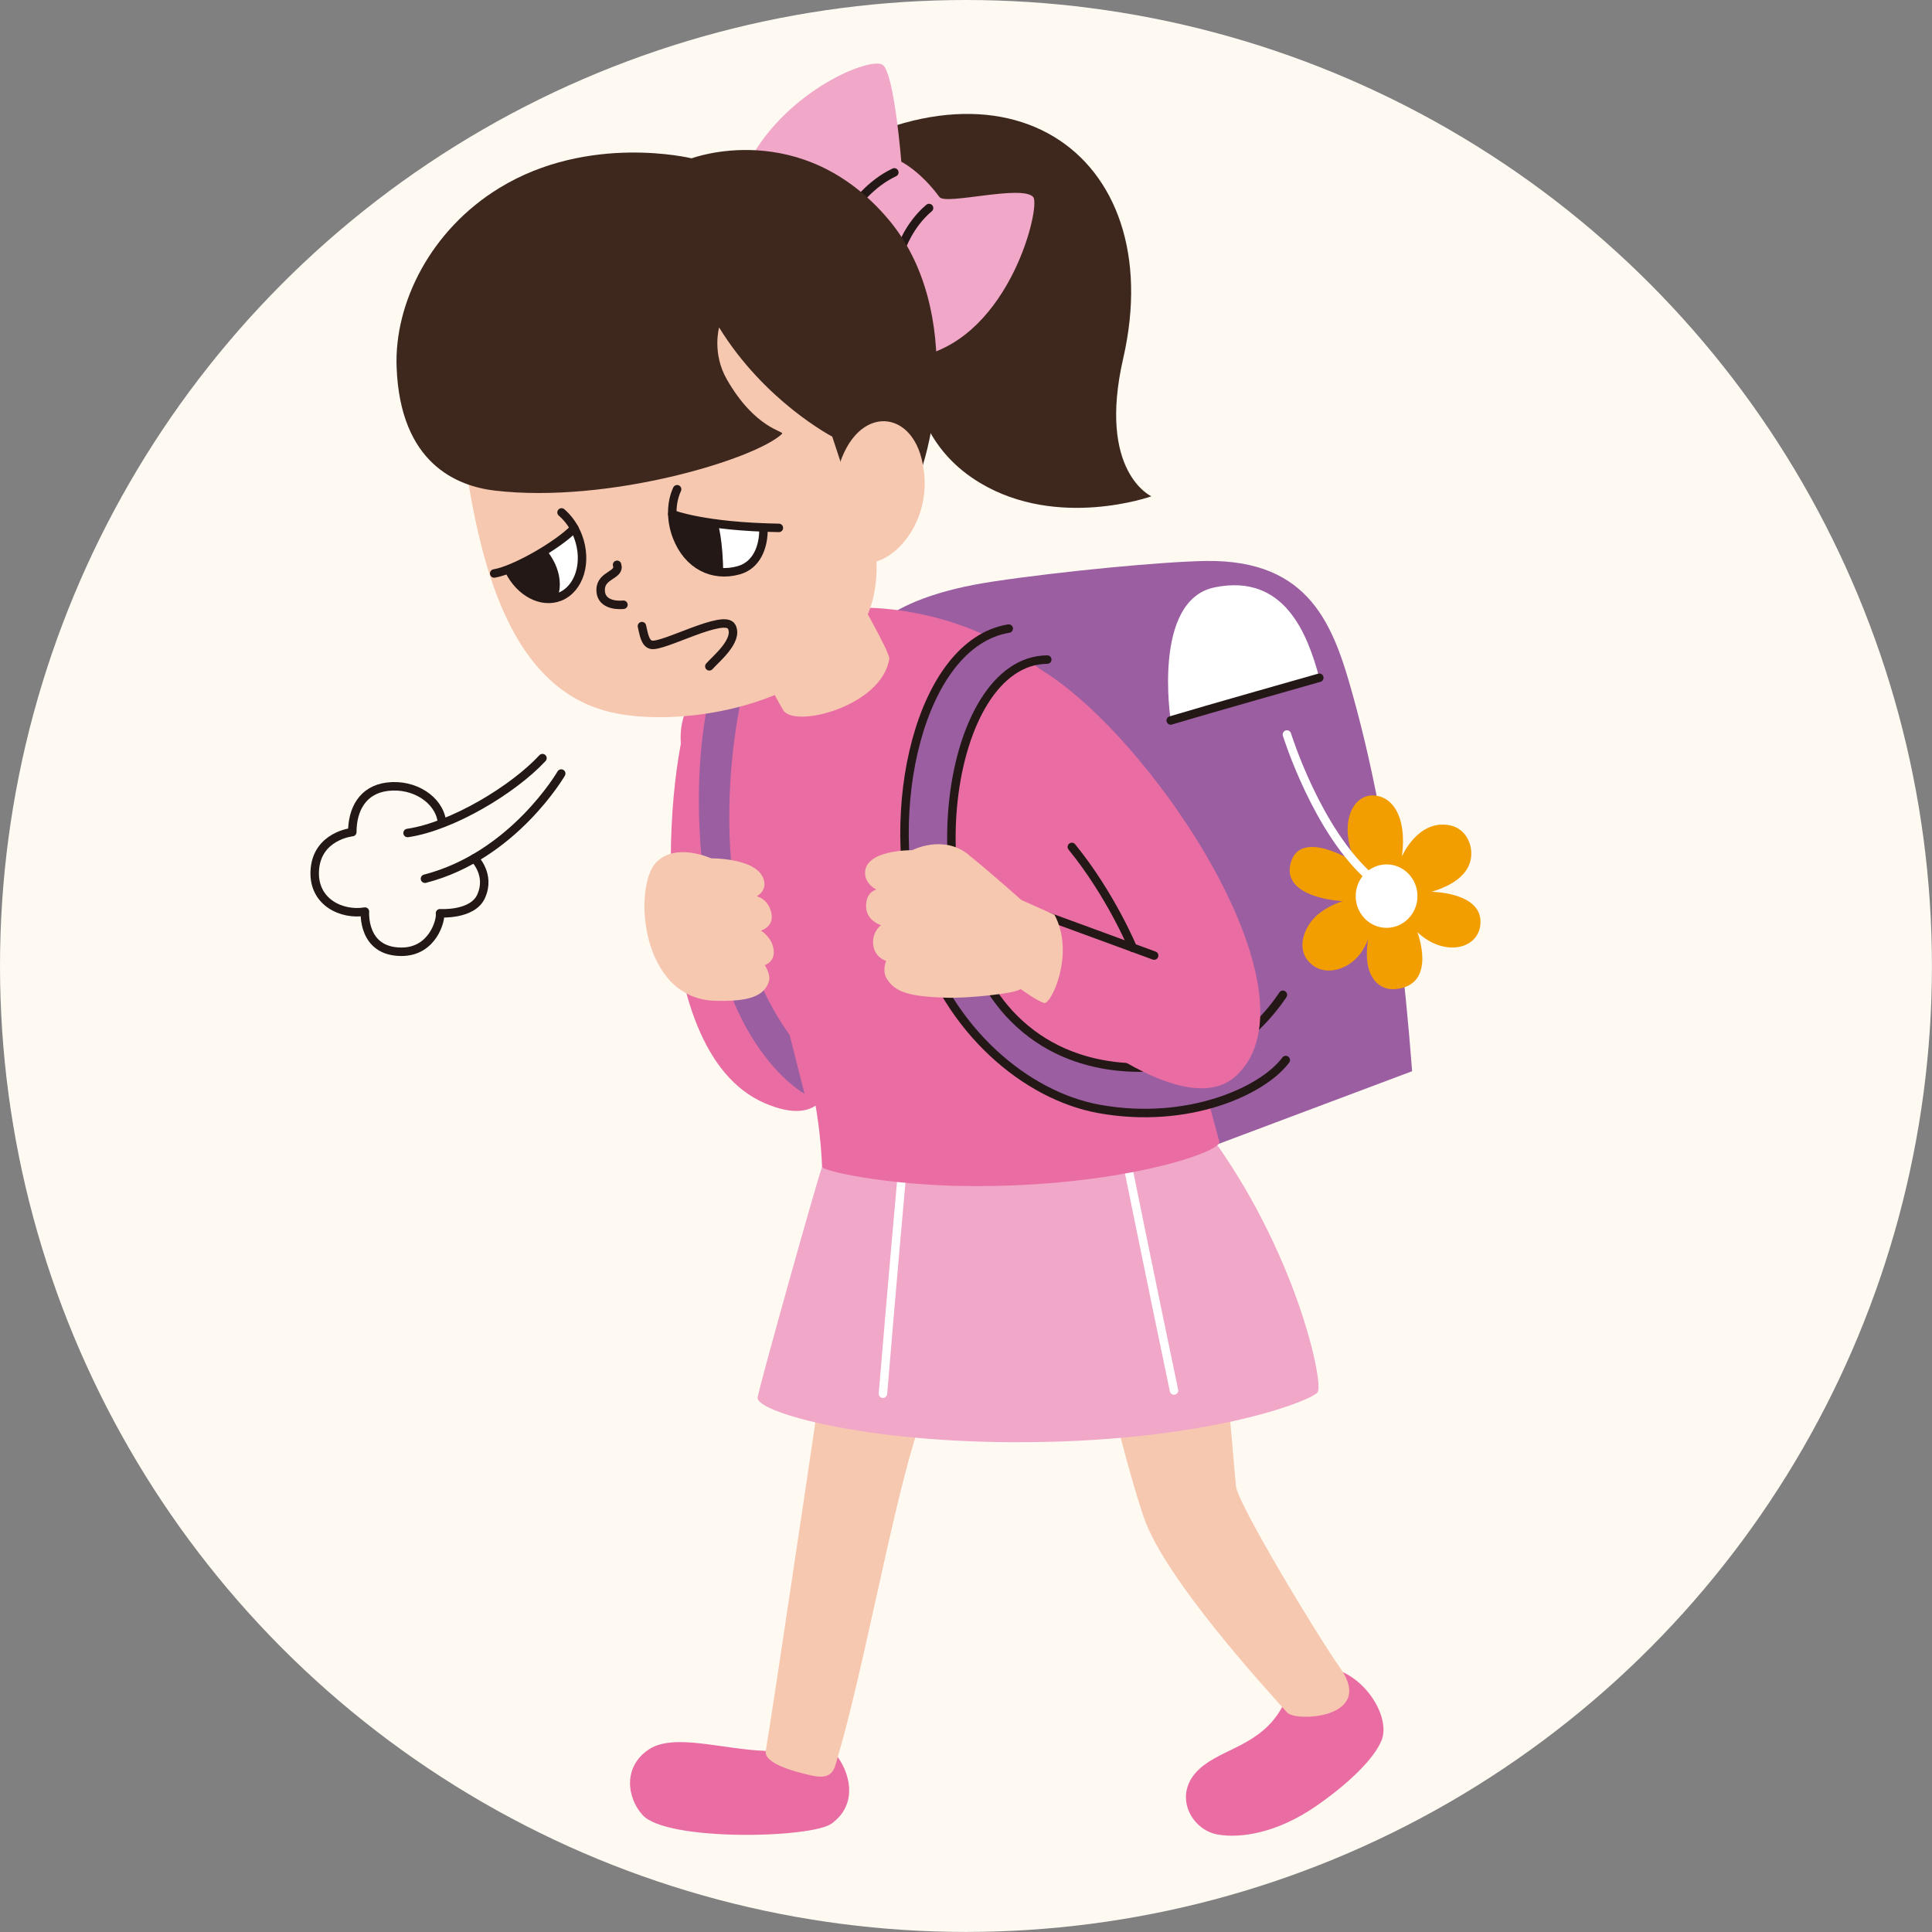 <?xml version="1.0" encoding="UTF-8"?><svg id="_イヤー_2" xmlns="http://www.w3.org/2000/svg" width="300.91" height="300.91" viewBox="0 0 300.91 300.91"><rect x="0" y="0" width="300.91" height="300.91" fill="#808080" stroke="none"/><defs><style>.cls-1{fill:#f7c8b0;}.cls-2{fill:#f39e00;}.cls-3{fill:#f1a7c7;}.cls-4{fill:#e96da3;}.cls-5{fill:#fff;}.cls-6{fill:#fefaf2;}.cls-7{fill:#9a5ea1;}.cls-8{fill:#231815;}.cls-9{fill:#3e281e;}.cls-10{stroke:#231815;}.cls-10,.cls-11{fill:none;stroke-linecap:round;stroke-linejoin:round;stroke-width:1.32px;}.cls-11{stroke:#fff;}</style></defs><g id="L"><g><circle class="cls-6" cx="150.45" cy="150.45" r="150.45"/><g><path class="cls-7" d="M132.08,104.92c.9-5.08,4.84-11.69,22.69-14.36,10.68-1.6,26.49-3.1,33.11-3.19,16.23-.2,19.84,10.15,22.82,20.89s6.9,28.08,9.24,58.58l-31.97,12.01-44.67-24.5-11.22-49.44Z"/><path class="cls-5" d="M189.19,91.48c10.89-2.22,14.47,7.31,16.29,14.08l-23.14,6.65s-2.94-18.74,6.85-20.73Z"/><path class="cls-9" d="M123.27,27.75c32.64-22.72,59.01-3.93,51.67,28.07-4.05,17.67,4.39,21.48,4.39,21.48,0,0-14.52,5.2-26.68-2.08-15.59-9.33-9.79-29.11-9.79-29.11l-13.85-.35-5.74-18.02Z"/><path class="cls-3" d="M116.63,25.19c5.94-11.2,19.07-16.45,20.87-15.07,1.8,1.39,2.88,15.07,2.88,15.07,0,0,2.94,1.43,5.94,5.5,.96,1.3,12.84-1.97,14.6-.01,1.22,1.36-3.51,21.54-17.47,24.78l-26.82-30.27Z"/><path class="cls-10" d="M133.11,32.07s2.34-3.42,6.18-5.22"/><path class="cls-10" d="M140.33,38.78s1.18-3.69,4.37-6.38"/><path class="cls-4" d="M119.27,272.7c-6.65-.2-14.29-2.81-18.19-.24-4.03,2.65-3.5,7.44-1.01,10.22,3.72,4.16,26.34,3.64,29.48,1.33,3.72-2.73,3.19-7.12,.94-10.35-1.27-1.82-11.21-.97-11.21-.97Z"/><path class="cls-4" d="M199.7,265.87c-3.3,6.03-9.38,6.42-12.88,9.63-4.31,3.94-1.33,9.48,2.79,10.22,3.66,.66,9.33-.27,15.27-4.35,4.9-3.37,9.09-7.32,10.3-10.31,1.41-3.48-2.31-9.76-7.44-11.14-2.11-.57-8.05,5.96-8.05,5.96Z"/><path class="cls-1" d="M178.14,236.3c3.27,9.63,19.37,27.12,22.35,30.44,1.34,1.49,13.73,.89,8.27-6.91-3.91-5.58-15.91-25.54-16.25-28.31-.34-2.77-2.72-36.26-5.69-43.43-3.56-8.61-20.49-5.35-17.4,12.48,2.08,12.02,6.02,27.77,8.72,35.74Z"/><path class="cls-1" d="M128.77,209.57s-8.01,54.16-9.5,63.13c-.3,1.82,3.73,3.09,7.25,3.86,3.32,.72,3.45-1.17,3.96-2.9,3.78-12.76,8.21-36.98,11.8-48.85,4.4-14.54,7.77-20.79,7.77-20.79,0,0-18.53-9.98-21.28,5.54Z"/><path class="cls-3" d="M128.04,181.75c-.75,1.93-9.7,33.84-10.04,35.92-.34,2.08,15.17,6.8,39.28,6.95,30.07,.19,46.93-6.39,47.94-7.78s-3.38-22.18-17.22-40.69c-9.77-13.07-55.91-4.79-59.96,5.6Z"/><path class="cls-11" d="M140.56,181.96s-1.64,18.18-3.04,35.11"/><path class="cls-11" d="M175.75,182.08s3.62,17.88,7.1,34.49"/><path class="cls-4" d="M107.73,109.78c-3.94,8.66-7.89,53.71,11.36,62.03,17.92,7.74,8.67-23.77,8.67-23.77l-13.28-41.6s-3.44-3.93-6.75,3.35Z"/><g><g><g><g><path class="cls-4" d="M128.04,181.75c-1.51-37.31-31.43-62.11-19.03-74.13,6.83-6.62,15.05-12.39,22.69-12.9,9.47-.62,21.76,2.46,30.29,9.5,14.25,11.77,19.3,42.22,27.92,73.58,.46,1.66-15.83,7.16-39.21,6.93-12.72-.13-22.63-2.37-22.65-2.98Z"/><path class="cls-7" d="M115.89,106.83s-8.49,32.68,7.1,54.37l2.31,9.14s-10.32-5.45-14.3-25.05c-4.84-23.85,0-38.81,0-38.81l4.9,.35Z"/><path class="cls-7" d="M163.11,102.73c-16.44-1.62-21.27,39.8-5.18,55.9,9.41,9.41,21.24,8.54,29.72,6.24,6.13-1.67,11.35-8.78,11.35-8.78l3.28,6.01s-6.08,15.13-31.07,10.62c-11.34-2.04-23.47-12.14-28.15-27.49-5.74-18.83,.15-45.05,14.05-47.33l5.98,4.83Z"/><path class="cls-10" d="M200.26,165.1c-3.6,4.85-15.28,10.1-29.05,7.62-11.34-2.04-23.47-12.14-28.15-27.49-5.74-18.83,.15-45.05,14.05-47.33"/><path class="cls-10" d="M163.11,102.73c-15.98,.12-21.27,39.8-5.18,55.9,9.41,9.41,22.56,8.3,29.72,6.24,7.21-2.08,12.16-9.93,12.16-9.93"/><g><path class="cls-1" d="M132.35,90.17c.41,1.52,6.32,11.36,6.15,12.46-1.14,7.34-14.72,10.85-16.49,8-1.84-2.95-5.62-11.14-7.5-13.69-1.88-2.56,15.52-15.45,17.84-6.77Z"/><path class="cls-1" d="M94.32,32.94c-17.53,4.27-26.08,10.49-22.36,35.91,2.26,15.44,6.07,38.8,24.02,42.26,9.28,1.79,23.56-.42,32.08-7.04,4.88-3.8,8.71-8,8.46-16.62-.22-7.65-2.02-20.36-2.94-25.98-1.63-9.92-2.96-15.75-6.52-21.01-4.71-6.94-14.25-12.2-32.72-7.51Z"/></g></g><path class="cls-10" d="M96.11,87.97c.54,1.67-2.53,1.51-2.56,3.87-.03,2.8,3.55,2.35,3.55,2.35"/></g><path class="cls-9" d="M121.81,67.57c.45-.43-4.15-.69-8.61-8.49-2.33-4.07-1.2-8.08-1.2-8.08,7.09,11.53,17.62,17,17.62,17l1.76,5.34s4.56,13.35,9.21,6.3c5.18-7.85,9.65-31.46-2.25-45.51-13.51-15.94-30.62-9.47-30.62-9.47,0,0-15.99-3.93-29.95,4.62-10.71,6.55-16.37,17.93-16,27.9,.56,15.01,9.38,18.53,15.29,19.23,17.65,2.07,40.53-4.85,44.75-8.84Z"/><path class="cls-1" d="M130.07,75.18c1.99-11.85,11.31-12.22,13.46-3.77,2.47,9.68-4.91,17.45-9.61,16.12-4.7-1.32-3.85-12.35-3.85-12.35Z"/></g><path class="cls-5" d="M110.65,81.44c1.1,.35,8.53,.72,8.53,.72,0,0,0,6.85-5.75,7.18-5.75,.32-2.78-7.89-2.78-7.89Z"/><path class="cls-10" d="M104.71,80.08s4.78,1.94,16.6,2.14"/><path class="cls-5" d="M84.14,86.16c.9-.12,5.38-3.77,5.38-3.77,0,0,1.68,2.4,1.05,5.8-.63,3.4-2.71,5.01-5.3,4.96-2.59-.06-1.13-6.99-1.13-6.99Z"/><path class="cls-10" d="M89.45,82.27c-2.44,2.56-9.28,6.53-12.48,7.05"/><path class="cls-10" d="M99.98,97.52c.28,1.17,.46,2.66,1.44,2.9,1.8,.45,11.43-4.96,12.54-2.8,1.11,2.16-2.58,5.11-3.48,6.16"/><path class="cls-10" d="M84.49,118.08c-4.57,4.92-14.09,10.65-21.01,11.66"/><path class="cls-10" d="M87.41,120.48s-7.44,12.84-21.22,16.38"/><path class="cls-10" d="M68.82,127.91c-.47-3.36-4.29-5.89-8.47-5.38-3.91,.47-5.48,3.6-5.48,7.07,0,0-5.58,.56-5.85,6.06-.23,4.92,4.29,6.92,7.82,6.32,0,0-.49,6.26,5.69,6.26,4.91,0,6.19-4.99,6-6,0,0,5.04,.34,6.39-2.61,1.57-3.42-1.04-5.94-1.04-5.94"/></g><path class="cls-1" d="M102.17,134.36c3.01-3.24,8.61-.67,8.61-.67,0,0,7.51-.11,8.24,3.57,.32,1.61-1.17,2.34-1.17,2.34,0,0,1.91,.37,2.32,2.79,.34,1.95-1.65,2.56-1.65,2.56,0,0,1.52,.89,1.91,2.62,.5,2.23-1.33,2.75-1.33,2.75,0,0,.99,1.42,.66,2.52-.72,2.38-3.31,3.19-8.43,3.03-11.61-.36-12.73-17.69-9.17-21.51Z"/><path class="cls-10" d="M105.46,76.2c-.95,2.06-1.04,4.76-.04,7.38,1.72,4.46,5.57,6.37,9.63,5.24,2.68-.74,3.95-3.47,3.86-6.67"/><path class="cls-10" d="M79.3,88.87c1.69,3.39,5.04,5.19,7.87,4.08,3.07-1.22,4.36-5.42,2.86-9.4-.58-1.54-1.49-2.82-2.57-3.74"/><path class="cls-8" d="M111.8,81.5s.83,2.57,.84,8.04c0,0-.75-.08-2.72-.75-1.25-.42-3.06-2.28-3.75-3.65-1.66-3.31-1.27-5.02-1.27-5.02l6.9,1.38Z"/><path class="cls-8" d="M85.11,85.7s3.09,3.4,1.74,7.34v.02s-2.32,.96-5.02-1.08c-.9-.68-1.68-1.97-2.65-3.38,0,0,3.98-1.53,5.94-2.9Z"/><path class="cls-4" d="M161.39,103.88c16.97,9.51,45.03,50.65,31.18,63.64-8.65,8.12-29.91-11.32-29.91-11.32,0,0-1.84-52.64-1.27-52.32Z"/><path class="cls-10" d="M176.42,147.61s-3.41-8.25-9.48-15.7"/><line class="cls-10" x1="163.19" y1="142.75" x2="179.76" y2="148.83"/><path class="cls-1" d="M150.84,133.11c-3.95-3.2-8.78-.69-8.78-.69,0,0-7.54-.12-7.32,3.7,.1,1.67,1.77,2.43,1.77,2.43,0,0-1.81,.38-1.6,2.89,.17,2.02,2.31,2.66,2.31,2.66,0,0-1.29,.92-1.24,2.72,.07,2.31,2.04,2.84,2.04,2.84,0,0-.62,1.47,0,2.6,1.34,2.46,4.04,2.93,9.21,3.13,3.39,.14,11.16-.67,11.72-1.36,0,0,2.7,1.96,3.71,2.19s4.84-7.62,1.58-13.74l-5.18-2.31s-4.28-3.86-8.22-7.04Z"/><path class="cls-10" d="M205.48,105.56s-18.18,5.15-23.14,6.65"/><path class="cls-2" d="M211.08,134.32c-2.7-6.24-.35-10.43,2.69-10.43,3.04,0,5.42,3.26,4.58,9.5,0,0,2.52-5.93,7.58-4.82,2.45,.54,3.6,3.18,3.12,5.37-.47,2.19-2.56,3.92-6.11,4.96,0,0,7.99,.04,7.64,4.98-.28,3.99-5.65,5.23-9.83,1.3,0,0,3.17,8.14-3.27,8.86-2.46,.28-3.89-1.42-4.37-3.41-.5-2.08,0-4.47,0-4.47,0,0-.63,2.2-2.52,3.68-1.75,1.37-4.69,2.12-6.69,0-2.04-2.16-.77-5.4,1.03-7.11,1.81-1.71,4.22-2.37,4.22-2.37,0,0-9.64-.42-8.12-5.96,1.52-5.54,10.03-.08,10.03-.08Z"/><path class="cls-11" d="M200.44,114.4s4.71,15.21,13.18,22.45"/><ellipse class="cls-5" cx="215.96" cy="139.57" rx="4.81" ry="4.94"/></g></g></g></svg>